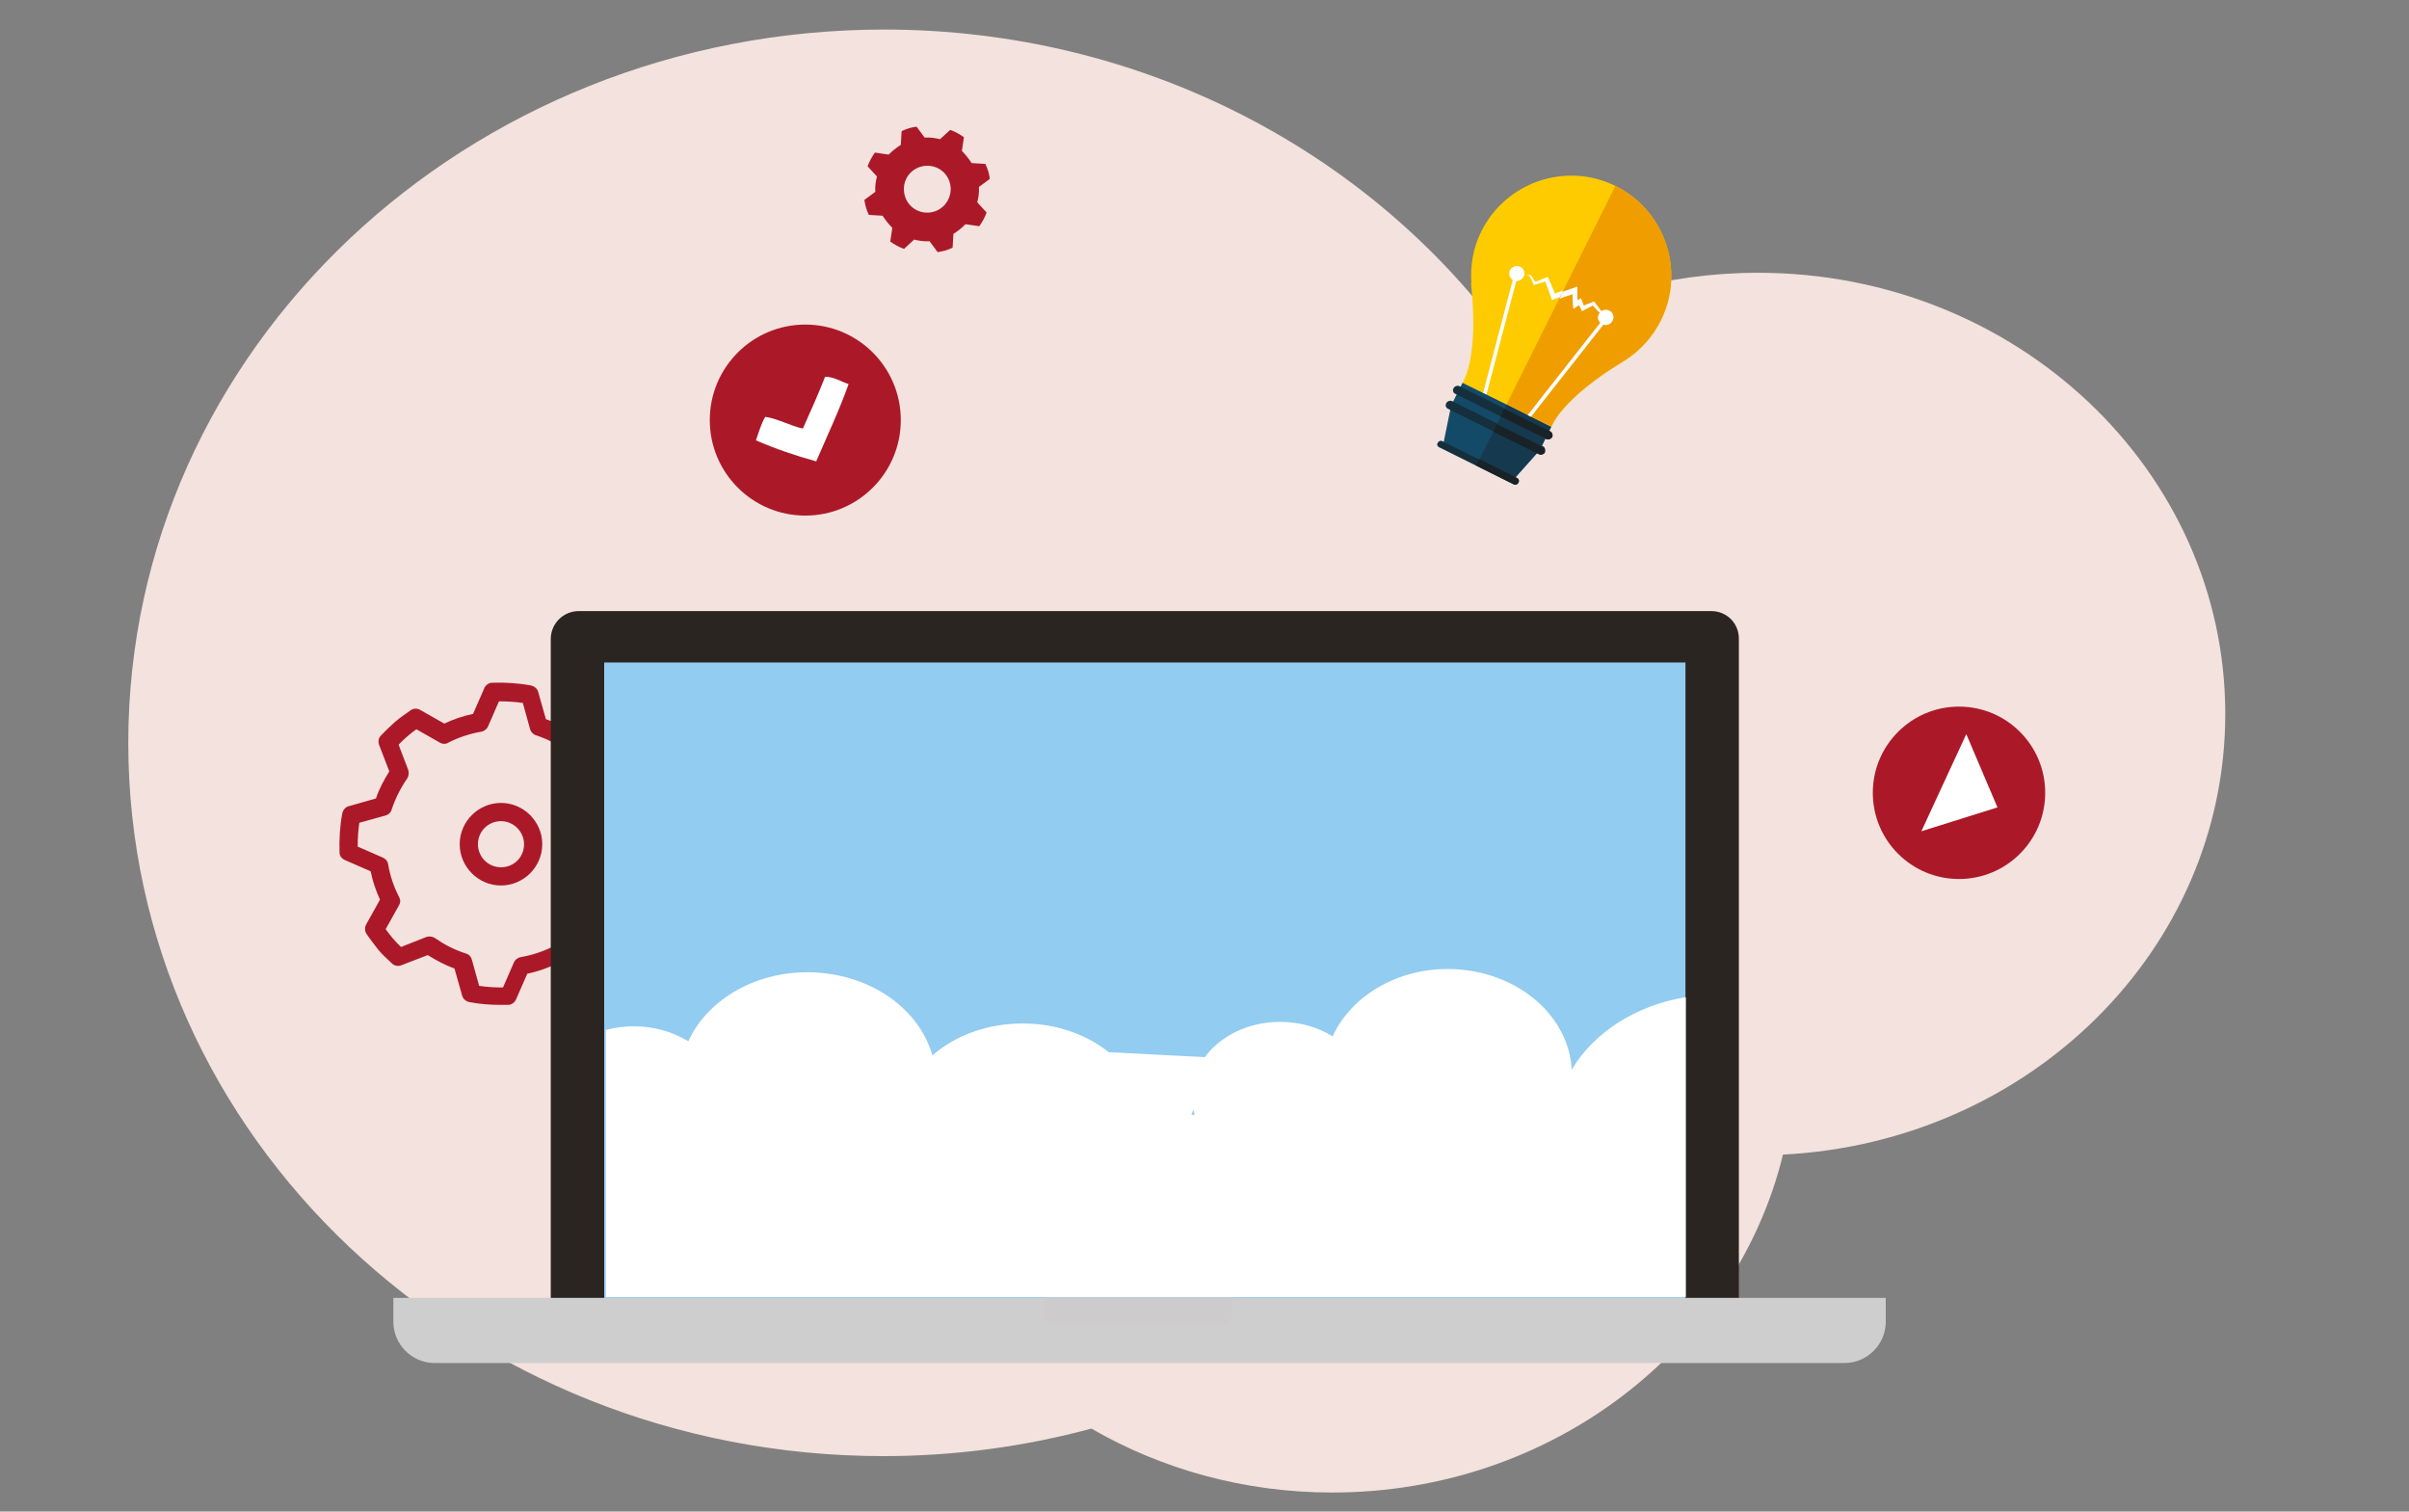 <?xml version="1.0" encoding="utf-8"?>
<!-- Generator: Adobe Illustrator 24.2.0, SVG Export Plug-In . SVG Version: 6.00 Build 0)  -->
<svg version="1.1" id="Warstwa_1" xmlns="http://www.w3.org/2000/svg" xmlns:xlink="http://www.w3.org/1999/xlink" x="0px" y="0px"
	 viewBox="0 0 595.3 373.5" style="enable-background:new 0 0 595.3 373.5;" xml:space="preserve">
<rect x="0" y="0" width="595.3" height="373.5" fill="#808080" stroke="none"/>
<style type="text/css">
	.st0{fill:#F3E2DD;}
	.st1{fill:#AB1929;}
	.st2{fill:#92CCF0;}
	.st3{fill:#2B2522;}
	.st4{fill:#CFCECE;}
	.st5{fill:#CDCBCB;}
	.st6{fill:#FFFFFF;}
	.st7{fill:#FECB00;}
	.st8{fill:#152F3D;}
	.st9{fill:#134A68;}
	.st10{fill:#F09D00;}
	.st11{fill:#153A50;}
	.st12{fill:#192226;}
</style>
<path class="st0" d="M549.9,176.4c0-60.2-51.7-109-115.5-109c-22.7,0-43.9,6.2-61.8,16.9c-33.6-46.5-90.2-77-154.2-77
	C115.3,7.4,31.7,86.3,31.7,183.6s83.6,176.2,186.6,176.2c17.8,0,35.1-2.4,51.4-6.8c17.3,10,37.7,15.8,59.5,15.8
	c54.2,0,99.7-35.6,111.4-83.5C501.6,282.2,549.9,234.6,549.9,176.4z"/>
<g id="XMLID_1495_">
	<g id="XMLID_81_">
		<path id="XMLID_86_" class="st1" d="M146.1,241.6c1.4-0.9,2.7-1.9,3.9-2.9c1.1-1,2.3-2.1,3.5-3.4c0.6-0.6,0.7-1.5,0.4-2.3
			l-2.6-6.4c1.4-2.1,2.5-4.3,3.3-6.7l6.7-1.9c0.8-0.2,1.4-0.9,1.6-1.7c0.6-3.1,0.9-6.3,0.7-9.7c0-0.9-0.6-1.6-1.3-2l-6.4-2.8
			c-0.5-2.4-1.3-4.8-2.4-7.1l3.4-6c0.4-0.7,0.4-1.7-0.1-2.4c-1-1.4-2-2.7-3-3.9c-1-1.1-2.1-2.2-3.4-3.5c-0.6-0.6-1.5-0.7-2.3-0.4
			l-6.5,2.5c-2.1-1.4-4.3-2.5-6.7-3.3l-1.9-6.7c-0.2-0.8-0.9-1.4-1.7-1.6c-3.1-0.6-6.4-0.8-9.7-0.7c-0.8,0-1.6,0.6-1.9,1.3l-2.8,6.4
			c-2.4,0.5-4.8,1.3-7.1,2.4l-6-3.4c-0.7-0.4-1.6-0.4-2.3,0.1c-1.3,0.9-2.6,1.8-3.9,2.9c0,0,0,0,0,0c-1.2,1.1-2.4,2.2-3.5,3.4
			c-0.6,0.6-0.7,1.5-0.4,2.3l2.5,6.5c-1.3,2.1-2.5,4.3-3.3,6.7l-6.7,1.9c-0.8,0.2-1.4,0.9-1.6,1.7c-0.6,3.1-0.8,6.4-0.7,9.7
			c0,0.9,0.6,1.6,1.3,1.9l6.4,2.8c0.5,2.5,1.3,4.8,2.3,7l-3.4,6.1c-0.4,0.7-0.4,1.7,0.1,2.4c1,1.5,2,2.7,2.9,3.9
			c1,1.2,2.2,2.3,3.4,3.4c0.6,0.6,1.5,0.7,2.3,0.4l6.5-2.5c2.1,1.3,4.3,2.5,6.6,3.3l1.9,6.7c0.2,0.8,0.9,1.4,1.7,1.6
			c2.6,0.5,5.1,0.7,7.7,0.7c0.7,0,1.3,0,2,0c0.8,0,1.6-0.6,1.9-1.3l2.8-6.4c2.4-0.5,4.8-1.3,7.1-2.4l6.1,3.4
			C144.5,242.1,145.4,242.1,146.1,241.6z M136.8,233.8c-2.5,1.3-5.3,2.2-8.1,2.7c-0.7,0.1-1.4,0.6-1.7,1.3l-2.7,6.2
			c-2,0-3.9-0.1-5.9-0.4l-1.8-6.5c-0.2-0.7-0.7-1.3-1.5-1.5c-2.8-0.9-5.3-2.2-7.6-3.8c-0.6-0.4-1.4-0.5-2.1-0.3l-6.3,2.5
			c-0.7-0.7-1.4-1.4-2-2.1c-0.6-0.7-1.2-1.5-1.8-2.3l3.3-5.9c0.4-0.7,0.4-1.4,0-2.1c-1.3-2.5-2.2-5.2-2.7-8.1
			c-0.1-0.7-0.6-1.3-1.3-1.6l-6.2-2.7c0-2,0.1-4,0.4-5.9l6.5-1.8c0.7-0.2,1.3-0.7,1.5-1.5c0.9-2.7,2.2-5.3,3.8-7.6
			c0.4-0.6,0.5-1.4,0.3-2.1l-2.4-6.3c0.7-0.7,1.4-1.4,2.1-2c0.8-0.7,1.6-1.3,2.3-1.8l5.8,3.3c0.7,0.4,1.5,0.4,2.1,0
			c2.5-1.3,5.3-2.2,8.1-2.7c0.7-0.1,1.4-0.6,1.7-1.3l2.7-6.2c2,0,4,0.1,5.9,0.4l1.8,6.5c0.2,0.7,0.8,1.3,1.5,1.5
			c2.7,0.9,5.3,2.2,7.6,3.8c0.6,0.4,1.4,0.5,2.1,0.3l6.3-2.4c0.8,0.7,1.4,1.4,2,2.1c0.6,0.7,1.2,1.5,1.8,2.3l-3.3,5.8
			c-0.4,0.7-0.4,1.4,0,2.1c1.3,2.6,2.2,5.3,2.7,8.1c0.1,0.7,0.6,1.4,1.3,1.7l6.2,2.7c0,2-0.1,4-0.4,5.9l-6.5,1.8
			c-0.7,0.2-1.3,0.8-1.5,1.5c-0.9,2.7-2.2,5.3-3.8,7.6c-0.4,0.6-0.5,1.4-0.3,2.1l2.5,6.2c-0.7,0.8-1.4,1.4-2.1,2
			c-0.7,0.6-1.5,1.2-2.3,1.8l-5.9-3.3C138.2,233.5,137.4,233.5,136.8,233.8z"/>
		<path id="XMLID_82_" class="st1" d="M123.8,198.4c-5.6,0-10.2,4.6-10.2,10.2s4.6,10.2,10.2,10.2c5.6,0,10.2-4.6,10.2-10.2
			S129.4,198.4,123.8,198.4z M123.8,214.3c-3.2,0-5.7-2.6-5.7-5.7c0-3.2,2.6-5.7,5.7-5.7s5.7,2.6,5.7,5.7
			C129.5,211.8,127,214.3,123.8,214.3z"/>
	</g>
	<g id="XMLID_1496_">
		<g id="XMLID_1544_">
			<rect id="XMLID_1589_" x="141.2" y="155.1" class="st2" width="284.7" height="173.2"/>
			<path id="XMLID_1586_" class="st3" d="M422.9,151H143c-3.8,0-6.9,3.1-6.9,6.9v164.1c0,3.8,3.1,6.8,6.9,6.8h279.9
				c3.8,0,6.8-3.1,6.8-6.8V157.8C429.7,154,426.7,151,422.9,151z M416.5,321.3H149.3V163.7h267.2V321.3z"/>
			<path id="XMLID_1585_" class="st4" d="M97.2,320.7v5.9c0,5.6,4.6,10.2,10.2,10.2h348.4c5.6,0,10.2-4.6,10.2-10.2v-5.9H97.2z"/>
			<path id="XMLID_1584_" class="st5" d="M257.9,320.6v2.4c0,2.3,0.6,4.1,1.3,4.1h44.1c0.7,0,1.3-1.9,1.3-4.1v-2.4H257.9z"/>
			<path id="XMLID_1583_" class="st6" d="M149.7,320.5h266.9v-74.1c-12.4,2-22.8,8.8-28.2,17.9c-0.7-13.1-12.9-23.9-28.6-24.8
				c-13.7-0.8-25.8,6.3-30.5,16.6c-3.6-2.3-8.1-3.6-13-3.6c-12,0-21.8,8.2-21.8,18.3c0,1.6,0.2,3.1,0.7,4.6c-0.3,0-0.5,0.1-0.8,0.1
				l5.1-14.2l-25.5-1.3l0,0c-5.5-4.4-13-7.1-21.3-7.1c-8.8,0-16.7,3-22.3,7.9c-3.1-11.1-14.5-19.7-28.8-20.5
				c-14.1-0.8-26.7,6.4-31.5,17c-3.8-2.3-8.4-3.7-13.4-3.7c-2.4,0-4.8,0.3-7,0.9V320.5z"/>
		</g>
		<g id="XMLID_1502_">
			<g id="XMLID_1503_">
				<g id="XMLID_1542_">
					<path id="XMLID_1543_" class="st7" d="M401.6,89c3.6-2.3,6.7-5.6,8.8-9.8c6.1-12.2,1.1-27.1-11.1-33.2
						c-12.2-6.1-27.1-1.1-33.2,11.1c-2.1,4.1-2.8,8.6-2.5,12.9l-0.1,0c2.1,18.6-2.1,24.6-2.1,24.6l11,5.5l11,5.5
						C383.3,105.5,385.6,98.6,401.6,89L401.6,89z"/>
				</g>
				<g id="XMLID_1540_">
					<path id="XMLID_1541_" class="st6" d="M374.8,67.6c0.6,0.1,1.2,0.1,1.7,0.2c0.6,0.1,1.2,0.1,1.7,0.2l0.1,0l0.1,0.1
						c0.4,0.6,0.8,1.3,1.2,1.9l-0.5-0.2c1-0.4,1.9-0.8,2.9-1.2l0.5-0.2l0.2,0.5c0.3,0.7,0.6,1.4,0.9,2.1c0.3,0.7,0.6,1.4,0.9,2.1
						l-0.8-0.4l2.6-0.9c0.9-0.3,1.8-0.6,2.6-0.9l0.8-0.3l0,0.9c0,0.6,0,1.2,0,1.7l0,1.7l-0.9-0.5l1.2-0.6l0.6-0.3l0.2,0.6l0.7,1.6
						l-0.7-0.2c0.9-0.4,1.8-0.7,2.7-1.1l0.3-0.1l0.2,0.2c0.5,0.6,0.9,1.3,1.4,1.9c0.5,0.6,0.9,1.3,1.3,1.9c-0.6-0.5-1.1-1.1-1.7-1.7
						c-0.5-0.6-1.1-1.1-1.6-1.7l0.4,0.1c-0.8,0.5-1.7,0.9-2.5,1.3l-0.4,0.2l-0.2-0.5l-0.8-1.6l0.8,0.3l-1.2,0.7l-0.8,0.5l-0.1-1
						l-0.1-1.7c0-0.6,0-1.2-0.1-1.7l0.9,0.6c-0.9,0.3-1.7,0.6-2.6,0.9l-2.6,0.9l-0.6,0.2l-0.2-0.6c-0.3-0.7-0.5-1.5-0.8-2.2
						c-0.3-0.7-0.5-1.4-0.8-2.2l0.7,0.3c-1,0.3-2,0.6-3,0.9l-0.4,0.1l-0.1-0.3c-0.3-0.7-0.6-1.3-1-2l0.2,0.1
						c-0.6-0.2-1.1-0.3-1.7-0.5C375.9,67.9,375.4,67.7,374.8,67.6z"/>
				</g>
				<g id="XMLID_1538_">
					
						<rect id="XMLID_1539_" x="354.1" y="83.1" transform="matrix(0.254 -0.967 0.967 0.254 195.58 420.748)" class="st6" width="33" height="0.9"/>
				</g>
				<g id="XMLID_1536_">
					<path id="XMLID_1537_" class="st6" d="M376.5,68.4c-0.5,0.9-1.6,1.3-2.5,0.9c-0.9-0.5-1.3-1.6-0.9-2.5c0.5-0.9,1.6-1.3,2.5-0.9
						C376.6,66.3,377,67.5,376.5,68.4z"/>
				</g>
				<g id="XMLID_1534_">
					
						<rect id="XMLID_1535_" x="370" y="91" transform="matrix(0.618 -0.786 0.786 0.618 75.87 338.999)" class="st8" width="33" height="0.9"/>
				</g>
				<g id="XMLID_1532_">
					<path id="XMLID_1533_" class="st8" d="M395.1,77.6c-0.5,0.9-0.1,2.1,0.9,2.5c0.9,0.5,2.1,0.1,2.5-0.9c0.5-0.9,0.1-2.1-0.9-2.5
						C396.7,76.3,395.5,76.7,395.1,77.6z"/>
				</g>
				<g id="XMLID_1522_">
					<g id="XMLID_1530_">
						<polygon id="XMLID_1531_" class="st9" points="372.4,100 361.4,94.6 358.6,100.2 356.6,110 365.3,114.3 373.9,118.6 
							380.5,111.2 383.3,105.5 						"/>
					</g>
					<g id="XMLID_1523_">
						<g id="XMLID_1528_">
							<path id="XMLID_1529_" class="st8" d="M383.5,108c-0.3,0.5-0.9,0.7-1.4,0.5l-22.5-11.2c-0.5-0.2-0.7-0.9-0.4-1.4l0,0
								c0.3-0.5,0.9-0.7,1.4-0.5l22.5,11.2C383.6,106.9,383.8,107.5,383.5,108L383.5,108z"/>
						</g>
						<g id="XMLID_1526_">
							<path id="XMLID_1527_" class="st8" d="M381.7,111.7c-0.3,0.5-0.9,0.7-1.4,0.5l-22.5-11.2c-0.5-0.2-0.7-0.9-0.4-1.4l0,0
								c0.3-0.5,0.9-0.7,1.4-0.5l22.5,11.2C381.8,110.6,381.9,111.2,381.7,111.7L381.7,111.7z"/>
						</g>
						<g id="XMLID_1524_">
							<path id="XMLID_1525_" class="st8" d="M375.2,119.3c-0.2,0.4-0.7,0.6-1.1,0.4l-18.5-9.2c-0.4-0.2-0.6-0.7-0.3-1.1l0,0
								c0.2-0.4,0.7-0.6,1.1-0.4l18.5,9.2C375.3,118.3,375.5,118.9,375.2,119.3L375.2,119.3z"/>
						</g>
					</g>
				</g>
				<g id="XMLID_1520_">
					<path id="XMLID_1521_" class="st10" d="M401.6,89c3.6-2.3,6.7-5.6,8.8-9.8c6.1-12.2,1.1-27.1-11.1-33.2c0,0-0.1,0-0.1-0.1
						l-26.9,54l11.1,5.5C383.3,105.5,385.6,98.6,401.6,89L401.6,89z"/>
				</g>
				<g id="XMLID_1518_">
					<path id="XMLID_1519_" class="st6" d="M396.8,78.5c-0.4-0.7-0.9-1.3-1.3-1.9c-0.5-0.6-0.9-1.3-1.4-1.9l-0.2-0.2l-0.3,0.1
						c-0.7,0.3-1.5,0.6-2.2,0.9l-0.5-1.2l-0.2-0.6l-0.6,0.3l-0.3,0.2l0-0.8c0-0.6,0-1.2,0-1.7l0-0.9l-0.8,0.3
						c-0.9,0.3-1.8,0.6-2.6,0.9l-0.2,0.1l-0.8,1.7l1.4-0.5c0.6-0.2,1.2-0.4,1.8-0.6c0,0.3,0,0.6,0,0.9l0.1,1.7l0.1,1l0.8-0.5
						l0.6-0.4l0.5,1l0.2,0.5l0.4-0.2c0.8-0.4,1.5-0.8,2.3-1.2c0.5,0.5,0.9,1,1.4,1.5C395.7,77.4,396.2,77.9,396.8,78.5z"/>
				</g>
				<g id="XMLID_1516_">
					
						<rect id="XMLID_1517_" x="370" y="91" transform="matrix(0.618 -0.786 0.786 0.618 75.87 338.999)" class="st6" width="33" height="0.9"/>
				</g>
				<g id="XMLID_1514_">
					<path id="XMLID_1515_" class="st6" d="M395.1,77.6c-0.5,0.9-0.1,2.1,0.9,2.5c0.9,0.5,2.1,0.1,2.5-0.9c0.5-0.9,0.1-2.1-0.9-2.5
						C396.7,76.3,395.5,76.7,395.1,77.6z"/>
				</g>
				<g id="XMLID_1504_">
					<g id="XMLID_1512_">
						<polygon id="XMLID_1513_" class="st11" points="372.3,100 365.2,114.3 373.9,118.6 380.5,111.2 383.3,105.5 						"/>
					</g>
					<g id="XMLID_1505_">
						<g id="XMLID_1510_">
							<path id="XMLID_1511_" class="st12" d="M383.1,106.6l-11.4-5.6l-0.9,1.9l11.4,5.6c0.5,0.2,1.1,0,1.4-0.5
								C383.8,107.5,383.6,106.9,383.1,106.6z"/>
						</g>
						<g id="XMLID_1508_">
							<path id="XMLID_1509_" class="st12" d="M381.3,110.4l-11.4-5.6l-0.9,1.9l11.4,5.6c0.5,0.2,1.1,0,1.4-0.5
								C381.9,111.2,381.8,110.6,381.3,110.4z"/>
						</g>
						<g id="XMLID_1506_">
							<path id="XMLID_1507_" class="st12" d="M374.9,118.1l-9.4-4.7l-0.8,1.6l9.4,4.7c0.4,0.2,0.9,0,1.1-0.4
								C375.5,118.9,375.3,118.3,374.9,118.1z"/>
						</g>
					</g>
				</g>
			</g>
		</g>
		<circle id="XMLID_80_" class="st1" cx="199" cy="103.8" r="23.6"/>
		<path id="XMLID_79_" class="st6" d="M209.7,94.9c-2.3,6.5-5.3,12.8-8,19.1c-5.1-1.4-10.1-3.1-14.9-5.2c0.7-1.9,1.2-3.9,2.3-5.8
			c3.3,0.5,6.1,2.2,9.3,2.9c1.9-4.2,3.8-8.5,5.5-12.8C206.1,93.1,207.8,94.3,209.7,94.9z"/>
		<path id="XMLID_1497_" class="st1" d="M241.5,50c0.3-1.2,0.5-2.5,0.4-3.8l2.7-2c-0.1-0.6-0.2-1.3-0.4-1.9
			c-0.2-0.6-0.4-1.2-0.7-1.8l-3.4-0.2c-0.7-1.1-1.5-2.1-2.4-3l0.5-3.4c-1-0.7-2.2-1.4-3.4-1.8l-2.5,2.3c-1.2-0.3-2.5-0.5-3.8-0.4
			l-2-2.7c-0.6,0.1-1.3,0.2-1.9,0.4c-0.6,0.2-1.2,0.4-1.8,0.7l-0.2,3.4c-1.1,0.7-2.1,1.5-3,2.4l-3.4-0.5c-0.7,1-1.4,2.2-1.8,3.4
			l2.3,2.5c-0.3,1.2-0.5,2.5-0.4,3.8l-2.7,2c0.1,0.6,0.2,1.2,0.4,1.9c0.2,0.6,0.4,1.2,0.7,1.8l3.4,0.2c0.7,1.1,1.5,2.1,2.4,3
			l-0.5,3.4c1,0.7,2.2,1.4,3.4,1.8l2.5-2.3c1.2,0.3,2.5,0.5,3.8,0.4l2,2.7c0.6-0.1,1.2-0.2,1.9-0.4c0.6-0.2,1.2-0.4,1.8-0.7l0.2-3.4
			c1.1-0.7,2.1-1.5,3-2.4l3.4,0.5c0.7-1,1.4-2.2,1.8-3.4L241.5,50z M230.8,52.3c-3.1,0.9-6.3-0.8-7.2-3.9c-0.9-3.1,0.8-6.3,3.9-7.2
			c3.1-0.9,6.3,0.8,7.2,3.9C235.6,48.2,233.8,51.4,230.8,52.3z"/>
	</g>
</g>
<circle class="st1" cx="484.1" cy="195.9" r="21.3"/>
<g>
	<polygon class="st6" points="493.6,199.5 485.9,181.4 485.9,181.4 474.8,205.4 474.8,205.4 	"/>
</g>
</svg>

